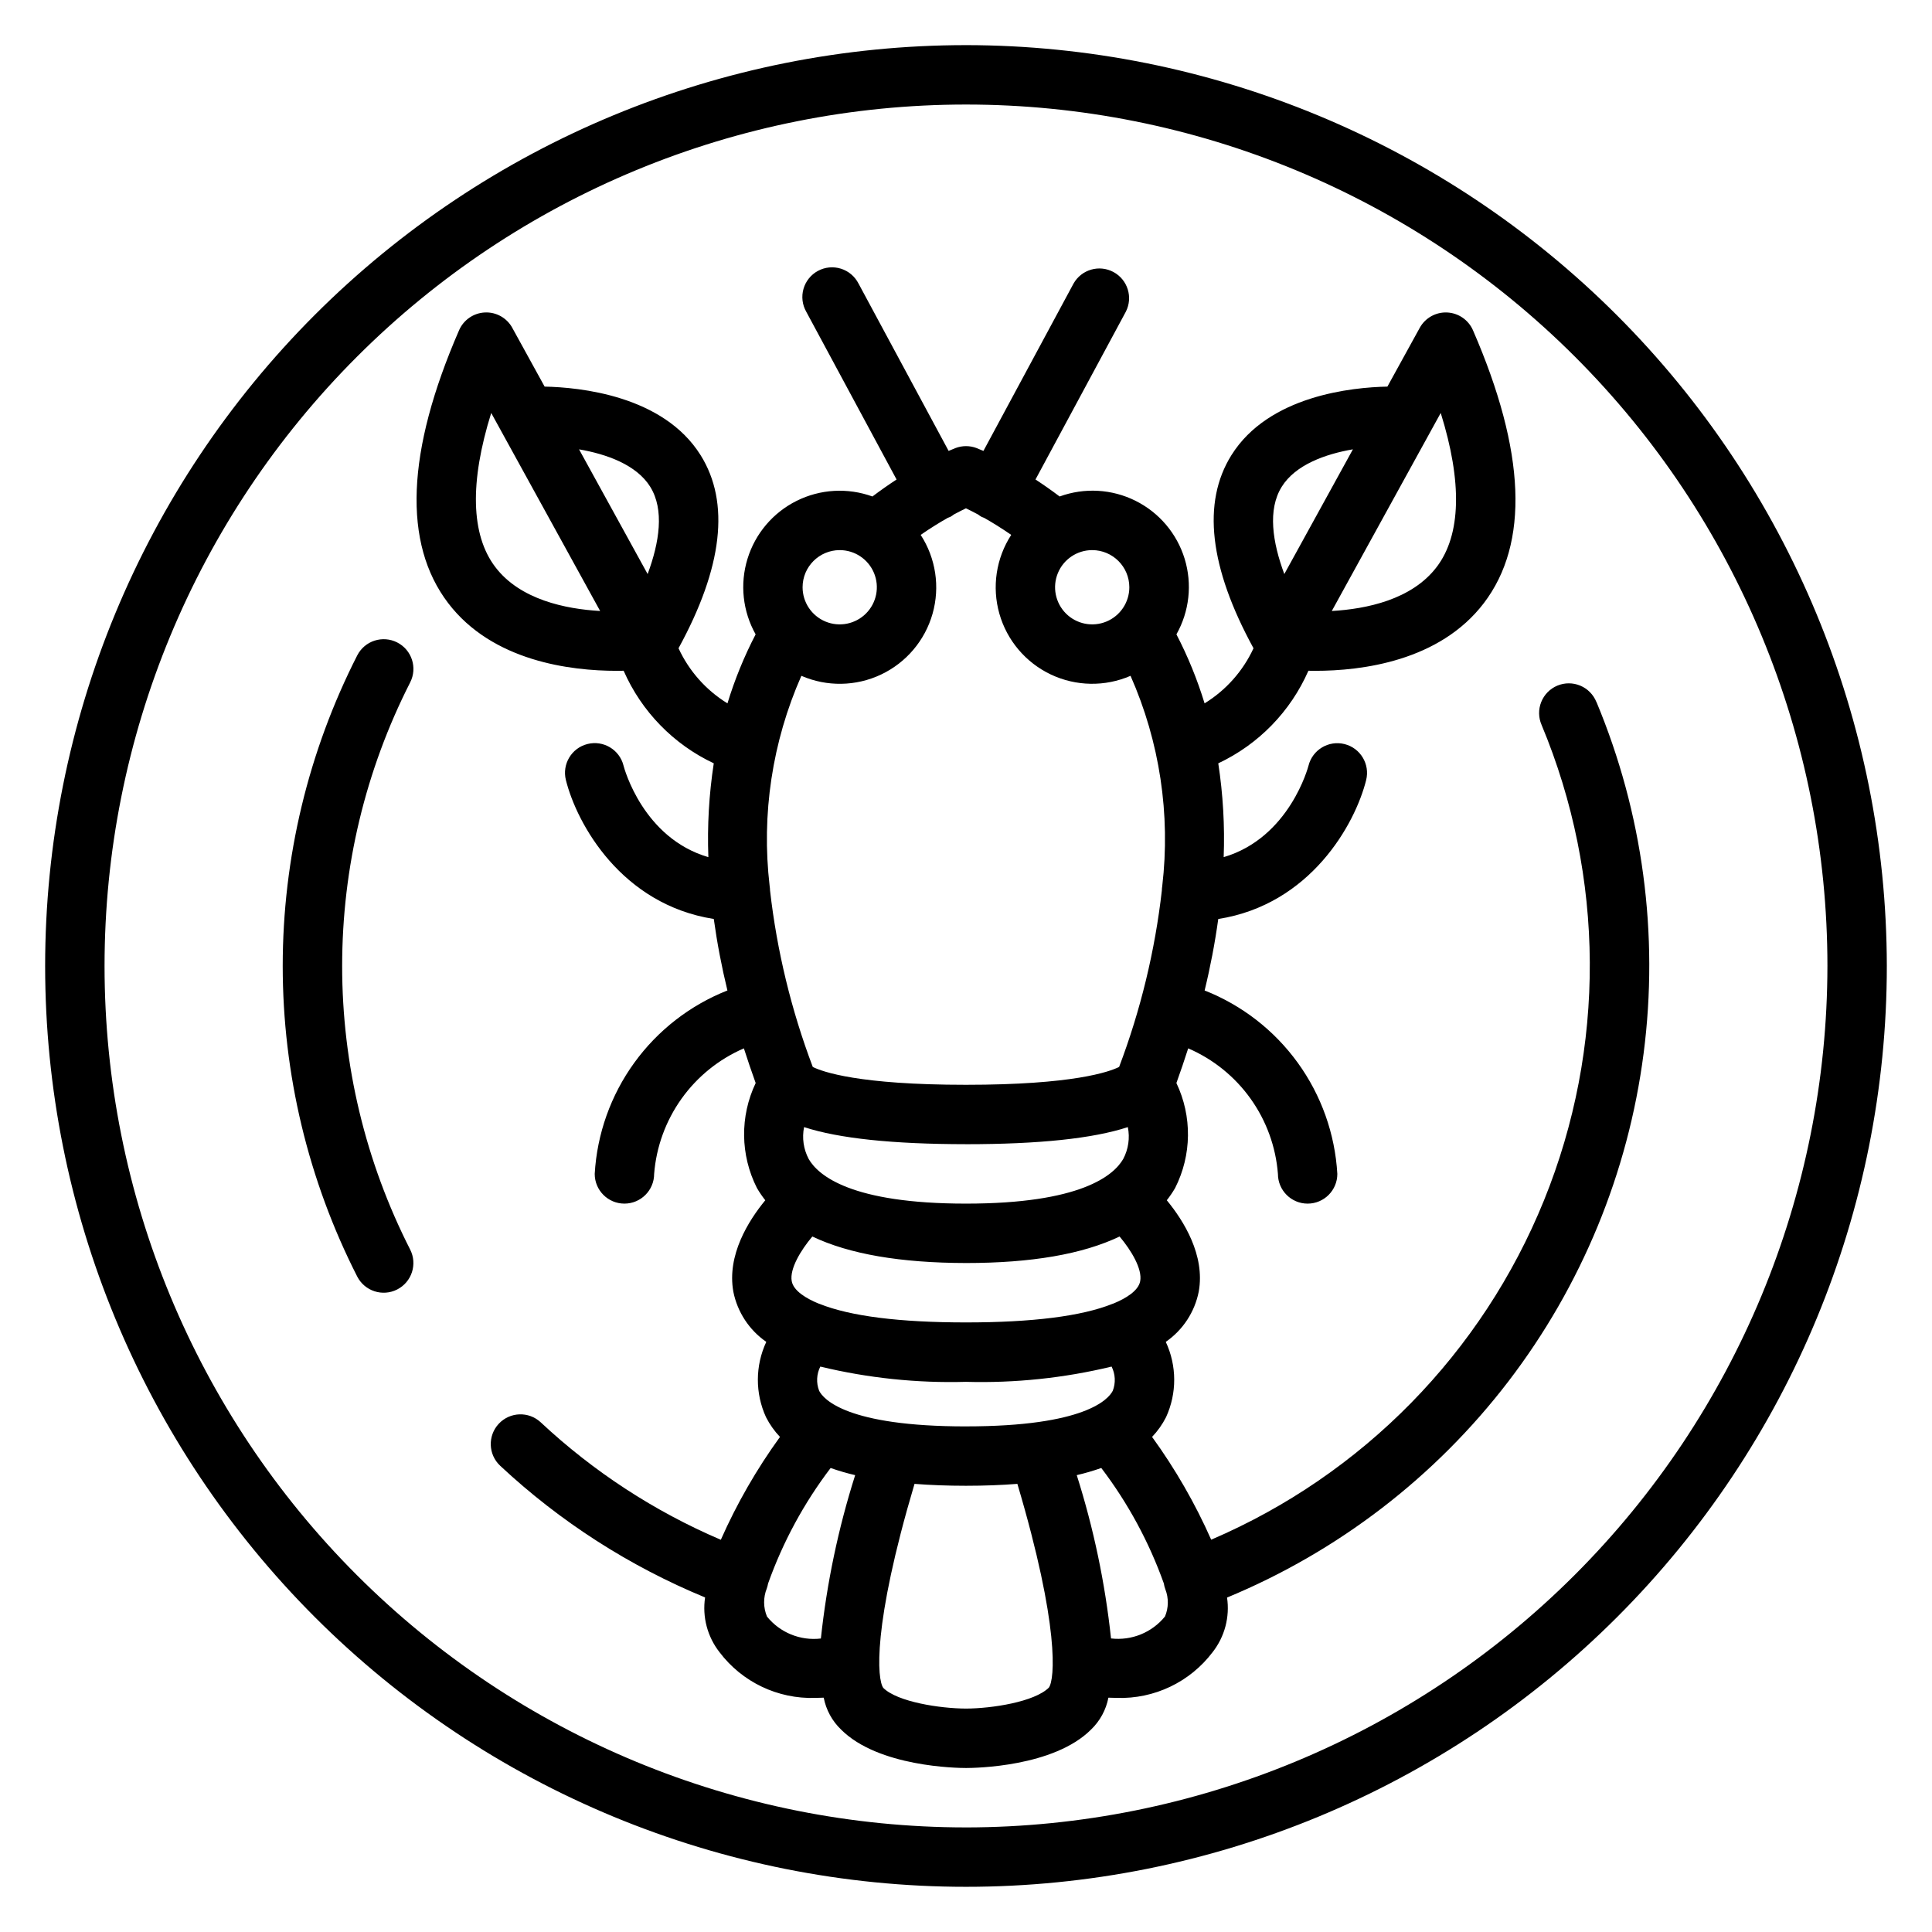 <?xml version="1.0" encoding="UTF-8"?>
<!-- Uploaded to: ICON Repo, www.svgrepo.com, Generator: ICON Repo Mixer Tools -->
<svg fill="#000000" width="800px" height="800px" version="1.1" viewBox="144 144 512 512" xmlns="http://www.w3.org/2000/svg">
 <path d="m400 155.96c-64.723 0-126.79 25.711-172.56 71.477s-71.477 107.84-71.477 172.56c0 64.719 25.711 126.79 71.477 172.55 45.766 45.766 107.84 71.477 172.56 71.477 64.719 0 126.79-25.711 172.55-71.477 45.766-45.766 71.477-107.84 71.477-172.55-0.074-64.699-25.809-126.73-71.555-172.48-45.75-45.75-107.78-71.484-172.48-71.559zm0 472.32v0.004c-60.547 0-118.61-24.055-161.43-66.867s-66.863-100.88-66.863-161.42c0-60.547 24.051-118.61 66.863-161.43s100.88-66.863 161.43-66.863c60.543 0 118.61 24.051 161.42 66.863s66.867 100.88 66.867 161.43c-0.07 60.523-24.145 118.55-66.941 161.35s-100.82 66.871-161.35 66.941zm167.06-298.24c-0.785-1.957-2.32-3.519-4.266-4.336-1.945-0.816-4.137-0.816-6.086-0.004-1.945 0.816-3.484 2.379-4.266 4.34-0.785 1.957-0.75 4.148 0.098 6.082 16.809 40.266 17.039 85.535 0.641 125.97-16.398 40.434-48.098 72.758-88.203 89.941-4.25-9.602-9.504-18.73-15.664-27.234 1.48-1.555 2.727-3.312 3.699-5.227 2.91-6.34 2.883-13.641-0.07-19.961 4.531-3.137 7.668-7.914 8.738-13.32 1.734-9.656-4.008-18.785-8.469-24.211 0.816-1.031 1.555-2.117 2.215-3.254 4.41-8.719 4.535-18.988 0.332-27.809 1.113-3.094 2.156-6.156 3.125-9.191 6.617 2.852 12.332 7.461 16.523 13.324s6.699 12.762 7.258 19.949c0 4.348 3.523 7.875 7.871 7.875s7.871-3.527 7.871-7.875c-0.613-10.613-4.25-20.832-10.48-29.445-6.231-8.613-14.797-15.266-24.688-19.168 1.523-6.25 2.731-12.57 3.613-18.941 24.438-3.832 36.27-25.117 39.191-36.805v-0.004c1.055-4.219-1.512-8.492-5.731-9.547-4.219-1.055-8.492 1.512-9.547 5.731-0.055 0.219-5.004 19.094-22.48 24.234h0.004c0.309-8.316-0.172-16.641-1.434-24.863 10.668-5.019 19.152-13.738 23.887-24.535l1.832 0.02c12.242 0 32.906-2.519 44.668-17.949 12.059-15.828 11.09-40.148-2.883-72.289l0.004 0.004c-1.195-2.758-3.856-4.59-6.852-4.731-3-0.141-5.82 1.441-7.266 4.07l-8.57 15.574c-9.219 0.184-31.43 2.316-41.34 18.176-7.84 12.539-5.848 29.758 5.856 51.16l0.004 0.004c-2.785 6.039-7.301 11.121-12.969 14.602-1.926-6.312-4.422-12.434-7.461-18.285 3.441-6.098 4.227-13.336 2.18-20.027-2.051-6.691-6.758-12.25-13.023-15.371-6.262-3.121-13.535-3.535-20.109-1.141-2.223-1.68-4.367-3.176-6.398-4.5l23.945-44.473c1.945-3.812 0.488-8.48-3.281-10.512-3.769-2.027-8.469-0.676-10.578 3.051l-23.883 44.359-1.84-0.762v-0.004c-1.785-0.672-3.754-0.672-5.543 0l-1.84 0.762-23.883-44.359v0.004c-0.961-1.887-2.644-3.309-4.664-3.938-2.023-0.633-4.215-0.422-6.078 0.582-1.863 1.004-3.246 2.719-3.832 4.754-0.586 2.035-0.328 4.219 0.719 6.062l23.945 44.473c-2.027 1.324-4.176 2.82-6.398 4.5-6.578-2.379-13.84-1.961-20.098 1.164-6.258 3.121-10.961 8.672-13.012 15.359-2.055 6.684-1.273 13.918 2.156 20.016-3.043 5.852-5.539 11.973-7.465 18.285-5.668-3.481-10.18-8.562-12.969-14.602 11.707-21.406 13.699-38.625 5.856-51.164-9.91-15.859-32.121-17.992-41.34-18.176l-8.57-15.574 0.004-0.004c-1.445-2.629-4.262-4.211-7.262-4.07s-5.66 1.973-6.852 4.731c-13.977 32.141-14.945 56.461-2.883 72.289 11.762 15.43 32.426 17.949 44.668 17.949l1.832-0.02v-0.004c4.734 10.797 13.219 19.516 23.887 24.535-1.262 8.223-1.742 16.551-1.434 24.867-17.238-5.039-22.25-23.355-22.488-24.273h0.004c-1.062-4.219-5.344-6.773-9.562-5.707-4.215 1.062-6.769 5.344-5.707 9.559 2.926 11.691 14.754 32.973 39.191 36.805v0.004c0.883 6.371 2.09 12.691 3.613 18.941-9.887 3.902-18.453 10.555-24.688 19.168-6.231 8.613-9.867 18.832-10.48 29.445 0 4.348 3.523 7.875 7.871 7.875 4.348 0 7.875-3.527 7.875-7.875 0.566-7.184 3.082-14.074 7.269-19.938 4.191-5.863 9.902-10.473 16.516-13.332 0.969 3.035 2.012 6.098 3.125 9.191-4.203 8.82-4.082 19.09 0.328 27.809 0.66 1.137 1.398 2.223 2.219 3.254-4.465 5.422-10.207 14.551-8.469 24.211h-0.004c1.074 5.406 4.207 10.184 8.738 13.32-2.953 6.32-2.977 13.621-0.07 19.961 0.973 1.914 2.219 3.672 3.699 5.227-6.168 8.512-11.422 17.648-15.676 27.258-17.598-7.519-33.75-18.055-47.727-31.125-3.18-2.969-8.16-2.793-11.129 0.387-2.965 3.18-2.789 8.164 0.391 11.129 15.848 14.805 34.242 26.621 54.293 34.891-0.773 5.156 0.609 10.402 3.824 14.508 5.988 7.922 15.453 12.441 25.379 12.117l2.231-0.062h0.004c0.621 3.227 2.231 6.184 4.606 8.457 9.891 9.895 30.77 10.18 33.117 10.18 2.352 0 23.227-0.285 33.117-10.18 2.371-2.273 3.981-5.231 4.606-8.457l2.223 0.062c9.934 0.32 19.406-4.203 25.398-12.133 3.203-4.094 4.586-9.324 3.82-14.461 29.449-12.203 55.16-31.957 74.543-57.266 19.379-25.312 31.746-55.285 35.844-86.898 4.102-31.613-0.207-63.75-12.488-93.168zm-42.32-35.789c-6.59 8.684-18.668 11.148-27.801 11.668l28.867-52.48c5.731 18.336 5.402 32.293-1.062 40.812zm-41.078-21.238c3.656-5.875 11.613-8.688 18.875-9.938l-18.18 33.055c-3.133-8.43-4.465-17.055-0.691-23.117zm-167.34 0c3.769 6.062 2.441 14.684-0.691 23.117l-18.176-33.047c7.258 1.25 15.219 4.062 18.871 9.93zm-41.078 21.238c-6.473-8.527-6.797-22.477-1.066-40.812l28.867 52.48c-9.133-0.52-21.219-2.988-27.801-11.668zm124.74 227.76c-31.621 0-37.777-7.227-38.906-9.438h0.004c-0.809-2.086-0.695-4.414 0.309-6.414 12.633 3.047 25.609 4.406 38.602 4.043 12.984 0.359 25.965-0.996 38.594-4.043 1.004 1.996 1.117 4.324 0.312 6.41-1.129 2.215-7.285 9.438-38.906 9.438zm0-74.785c19.391 0 33.691-1.508 42.898-4.527h0.008c0.578 2.867 0.148 5.848-1.219 8.434-2.543 4.422-11.344 11.84-41.684 11.84-30.34 0-39.137-7.418-41.684-11.84h0.004c-1.367-2.59-1.797-5.566-1.219-8.438 9.191 3.004 23.492 4.512 42.902 4.527zm0 31.488c17.359 0 30.93-2.344 40.719-7.027 3.102 3.684 6.051 8.598 5.461 11.828-0.48 2.637-3.973 4.633-6.969 5.883l-0.41 0.148c-8.137 3.258-21.191 4.91-38.793 4.91-17.602 0-30.656-1.648-38.793-4.91l-0.406-0.145c-3-1.25-6.496-3.246-6.977-5.887-0.59-3.231 2.363-8.152 5.461-11.828 9.773 4.656 23.344 7 40.719 7.027zm43.297-179.09h0.004c0 3.981-2.394 7.57-6.074 9.094-3.676 1.523-7.906 0.68-10.723-2.133-2.812-2.816-3.656-7.047-2.133-10.727 1.523-3.676 5.113-6.074 9.09-6.074 5.434 0.008 9.836 4.41 9.84 9.84zm-40.086-19.277h0.008c0.293 0.23 0.605 0.441 0.93 0.625l0.668 0.262c2.109 1.191 4.547 2.691 7.188 4.516v-0.004c-4.012 6.184-5.156 13.797-3.144 20.887 2.012 7.086 6.988 12.961 13.645 16.117 6.66 3.152 14.359 3.281 21.117 0.348 7.731 17.488 10.633 36.73 8.402 55.723-0.062 0.387-0.098 0.777-0.105 1.168-1.82 15.996-5.625 31.707-11.324 46.762-2.621 1.305-12.227 4.731-40.594 4.731s-37.965-3.43-40.594-4.731h0.004c-5.699-15.055-9.504-30.766-11.324-46.762-0.008-0.391-0.043-0.781-0.105-1.168-2.227-18.992 0.676-38.234 8.406-55.723 6.762 2.938 14.461 2.812 21.121-0.34 6.66-3.156 11.637-9.031 13.648-16.121 2.012-7.094 0.863-14.707-3.152-20.891 2.641-1.824 5.074-3.32 7.18-4.512l0.676-0.266 0.004 0.004c0.324-0.188 0.637-0.398 0.934-0.633 1.227-0.66 2.316-1.207 3.203-1.633 0.891 0.426 1.98 0.977 3.211 1.641zm-36.668 9.438h0.008c3.981 0 7.566 2.398 9.09 6.074 1.523 3.68 0.684 7.91-2.133 10.727-2.812 2.812-7.047 3.656-10.723 2.133-3.676-1.523-6.074-5.113-6.074-9.094 0.004-5.43 4.406-9.832 9.84-9.84zm-19.277 282.61h0.008c-0.992-2.379-1.008-5.051-0.051-7.441 0.152-0.426 0.266-0.863 0.344-1.312 3.918-10.992 9.508-21.32 16.574-30.609 2.133 0.75 4.305 1.383 6.504 1.895-4.473 14.09-7.516 28.594-9.086 43.293-5.445 0.645-10.844-1.555-14.285-5.824zm74.723 18.828c-3.809 3.805-15.156 5.547-21.977 5.566-6.84-0.02-18.188-1.758-21.918-5.484-1.598-2.199-2.981-16.199 8.281-54.066 4.223 0.328 8.742 0.504 13.629 0.504s9.406-0.176 13.629-0.504c11.258 37.863 9.883 51.855 8.355 53.977zm30.762-18.844h0.004c-3.457 4.266-8.855 6.461-14.305 5.824-1.57-14.695-4.613-29.191-9.082-43.277 2.203-0.512 4.371-1.145 6.504-1.895 7.059 9.285 12.648 19.598 16.57 30.582 0.082 0.535 0.215 1.055 0.402 1.559l0.004 0.008c0.906 2.324 0.871 4.906-0.098 7.203zm-200.04-247.52c-11.844 23.273-18.02 49.02-18.02 75.137-0.004 26.113 6.172 51.859 18.016 75.133 1.98 3.871 0.445 8.617-3.43 10.594-3.871 1.977-8.613 0.441-10.594-3.43-12.977-25.496-19.742-53.699-19.742-82.309 0.004-28.609 6.773-56.809 19.754-82.305 1.984-3.871 6.727-5.402 10.598-3.418 3.871 1.98 5.402 6.723 3.418 10.594z"/>
</svg>